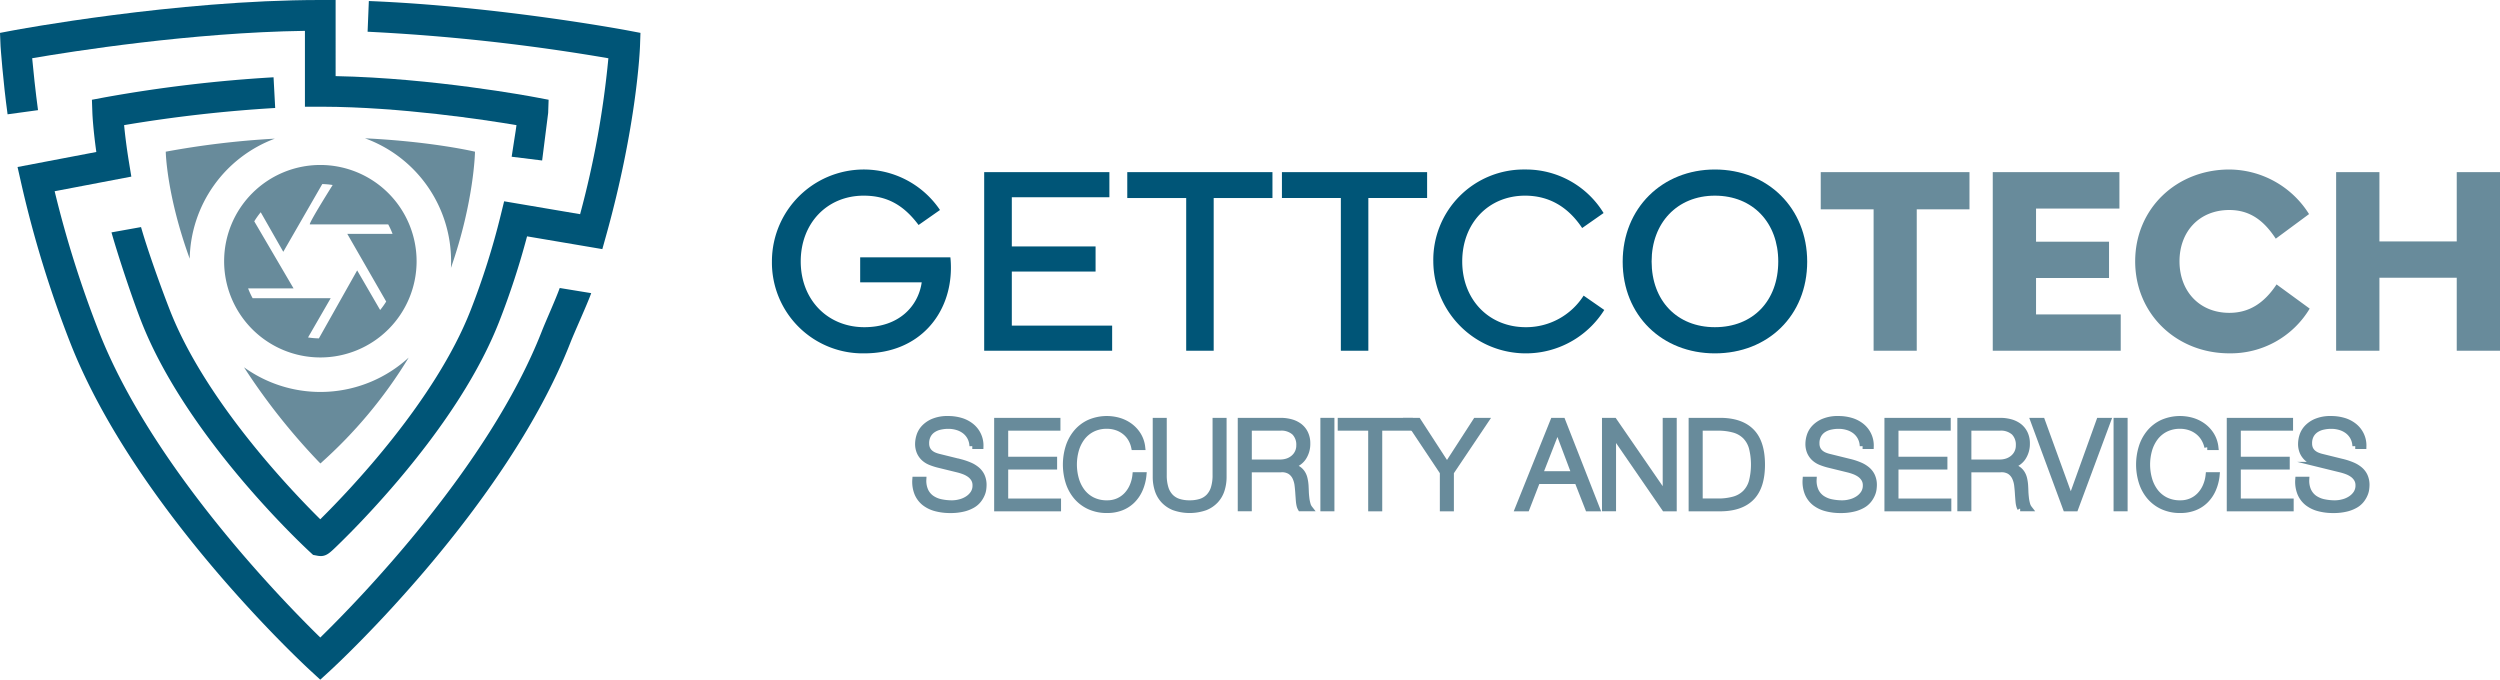 <svg id="Group_2" data-name="Group 2" xmlns="http://www.w3.org/2000/svg" xmlns:xlink="http://www.w3.org/1999/xlink" width="659.614" height="179.329" viewBox="0 0 659.614 179.329">
  <defs>
    <clipPath id="clip-path">
      <rect id="Rectangle_5" data-name="Rectangle 5" width="659.614" height="179.329" fill="none"/>
    </clipPath>
  </defs>
  <g id="Group_1" data-name="Group 1" clip-path="url(#clip-path)">
    <path id="Path_1" data-name="Path 1" d="M203.67,68.976a24.245,24.245,0,0,1,44.343-13.568l-5.652,3.956c-3.886-5.2-8.262-7.738-14.473-7.738-9.681,0-16.618,7.288-16.618,17.35,0,10.1,7.075,17.351,16.792,17.351,9.058,0,14.2-5.449,15.13-11.833H226.954V67.9h23.8a24.677,24.677,0,0,1,.139,2.744c0,12.248-8.4,22.587-22.834,22.587A23.959,23.959,0,0,1,203.67,68.976" fill="#057"/>
    <path id="Path_2" data-name="Path 2" d="M259.674,45.416h33.035v6.626H266.962V65.021h22.1v6.626h-22.1V85.912h26.473v6.626H259.674Z" fill="#057"/>
    <path id="Path_3" data-name="Path 3" d="M297.426,45.416h38.306V52.25H320.225V92.538h-7.253V52.25H297.426Z" fill="#057"/>
    <path id="Path_4" data-name="Path 4" d="M338.232,45.416h38.306V52.25H361.031V92.538h-7.253V52.25H338.232Z" fill="#057"/>
    <path id="Path_5" data-name="Path 5" d="M402.391,44.722A24.019,24.019,0,0,1,423.1,56.208l-5.652,3.956c-3.783-5.691-8.851-8.539-15.06-8.539-9.683,0-16.585,7.288-16.585,17.35,0,10.1,7.041,17.351,16.757,17.351A17.973,17.973,0,0,0,417.832,78l5.449,3.783a24.419,24.419,0,0,1-45.11-12.807,23.858,23.858,0,0,1,24.22-24.253" fill="#057"/>
    <path id="Path_6" data-name="Path 6" d="M428.139,69.045c0-14.122,10.443-24.323,24.322-24.323,13.983,0,24.357,10.2,24.357,24.323,0,14.225-10.374,24.189-24.357,24.189-13.879,0-24.322-9.964-24.322-24.189m24.322,17.281c10.1,0,16.723-6.977,16.723-17.35,0-10.132-6.626-17.351-16.723-17.351-9.958,0-16.688,7.219-16.688,17.351,0,10.373,6.73,17.35,16.688,17.35" fill="#057"/>
    <path id="Path_7" data-name="Path 7" d="M480.394,45.416h39.245v9.82H505.725v37.3H494.343v-37.3H480.394Z" fill="#688b9b"/>
    <path id="Path_8" data-name="Path 8" d="M525.78,45.416H559.2v9.612h-22V63.77h19.259v9.578H537.2V82.96h22.344v9.578H525.78Z" fill="#688b9b"/>
    <path id="Path_9" data-name="Path 9" d="M563.359,68.942c0-13.879,10.863-24.218,24.846-24.218A24.991,24.991,0,0,1,609.23,56.487l-8.777,6.487C597.57,58.6,594,55.409,588.205,55.409c-7.945,0-13.152,5.691-13.152,13.533s5.207,13.6,13.152,13.6c5.237,0,9.192-2.567,12.456-7.5l8.742,6.383a24.3,24.3,0,0,1-21.2,11.8c-13.983,0-24.846-10.409-24.846-24.288" fill="#688b9b"/>
    <path id="Path_10" data-name="Path 10" d="M627.8,45.416V63.7h20.4V45.416h11.417V92.538H648.2V73.279H627.8V92.538H616.378V45.416Z" fill="#688b9b"/>
    <path id="Path_11" data-name="Path 11" d="M244.209,129.514a4.893,4.893,0,0,0,1.607,1.914,6.719,6.719,0,0,0,2.413,1.023,13.991,13.991,0,0,0,2.986.307,8.22,8.22,0,0,0,1.978-.262,6.681,6.681,0,0,0,1.993-.826,5.057,5.057,0,0,0,1.543-1.459,3.7,3.7,0,0,0,.613-2.156,3.168,3.168,0,0,0-.435-1.686,4.056,4.056,0,0,0-1.138-1.2,6.68,6.68,0,0,0-1.537-.791,14.35,14.35,0,0,0-1.657-.5l-5.157-1.265a16.088,16.088,0,0,1-1.958-.648,5.65,5.65,0,0,1-1.671-1.039,4.831,4.831,0,0,1-1.152-1.592,5.4,5.4,0,0,1-.441-2.3,7.28,7.28,0,0,1,.327-1.978,5.555,5.555,0,0,1,1.216-2.141,7.04,7.04,0,0,1,2.448-1.7,9.731,9.731,0,0,1,3.99-.7,11.617,11.617,0,0,1,3.273.45,8.061,8.061,0,0,1,2.725,1.365,6.558,6.558,0,0,1,2.561,5.384h-2.2a5.316,5.316,0,0,0-.6-2.319,5.14,5.14,0,0,0-1.394-1.656,6.172,6.172,0,0,0-1.978-1,8.018,8.018,0,0,0-2.348-.341,9.636,9.636,0,0,0-2.191.242,5.421,5.421,0,0,0-1.849.782,3.992,3.992,0,0,0-1.281,1.409,4.392,4.392,0,0,0-.489,2.17,3.376,3.376,0,0,0,.277,1.415,3.006,3.006,0,0,0,.761,1.018,4.019,4.019,0,0,0,1.123.683,8.574,8.574,0,0,0,1.344.42l5.642,1.394a16.927,16.927,0,0,1,2.319.8,7.628,7.628,0,0,1,1.914,1.167,4.946,4.946,0,0,1,1.295,1.7,5.68,5.68,0,0,1,.47,2.438,8.662,8.662,0,0,1-.079,1.033,5.147,5.147,0,0,1-.391,1.38,6.629,6.629,0,0,1-.875,1.473,5.433,5.433,0,0,1-1.557,1.35,8.913,8.913,0,0,1-2.448.969,14.138,14.138,0,0,1-3.5.376,14.686,14.686,0,0,1-3.8-.47,8.211,8.211,0,0,1-2.982-1.444,6.387,6.387,0,0,1-1.9-2.5,8.18,8.18,0,0,1-.563-3.664h2.205a6.452,6.452,0,0,0,.549,2.982" fill="#688b9b"/>
    <path id="Path_12" data-name="Path 12" d="M244.209,129.514a4.893,4.893,0,0,0,1.607,1.914,6.719,6.719,0,0,0,2.413,1.023,13.991,13.991,0,0,0,2.986.307,8.22,8.22,0,0,0,1.978-.262,6.681,6.681,0,0,0,1.993-.826,5.057,5.057,0,0,0,1.543-1.459,3.7,3.7,0,0,0,.613-2.156,3.168,3.168,0,0,0-.435-1.686,4.056,4.056,0,0,0-1.138-1.2,6.68,6.68,0,0,0-1.537-.791,14.35,14.35,0,0,0-1.657-.5l-5.157-1.265a16.088,16.088,0,0,1-1.958-.648,5.65,5.65,0,0,1-1.671-1.039,4.831,4.831,0,0,1-1.152-1.592,5.4,5.4,0,0,1-.441-2.3,7.28,7.28,0,0,1,.327-1.978,5.555,5.555,0,0,1,1.216-2.141,7.04,7.04,0,0,1,2.448-1.7,9.731,9.731,0,0,1,3.99-.7,11.617,11.617,0,0,1,3.273.45,8.061,8.061,0,0,1,2.725,1.365,6.558,6.558,0,0,1,2.561,5.384h-2.2a5.316,5.316,0,0,0-.6-2.319,5.14,5.14,0,0,0-1.394-1.656,6.172,6.172,0,0,0-1.978-1,8.018,8.018,0,0,0-2.348-.341,9.636,9.636,0,0,0-2.191.242,5.421,5.421,0,0,0-1.849.782,3.992,3.992,0,0,0-1.281,1.409,4.392,4.392,0,0,0-.489,2.17,3.376,3.376,0,0,0,.277,1.415,3.006,3.006,0,0,0,.761,1.018,4.019,4.019,0,0,0,1.123.683,8.574,8.574,0,0,0,1.344.42l5.642,1.394a16.927,16.927,0,0,1,2.319.8,7.628,7.628,0,0,1,1.914,1.167,4.946,4.946,0,0,1,1.295,1.7,5.68,5.68,0,0,1,.47,2.438,8.662,8.662,0,0,1-.079,1.033,5.147,5.147,0,0,1-.391,1.38,6.629,6.629,0,0,1-.875,1.473,5.433,5.433,0,0,1-1.557,1.35,8.913,8.913,0,0,1-2.448.969,14.138,14.138,0,0,1-3.5.376,14.686,14.686,0,0,1-3.8-.47,8.211,8.211,0,0,1-2.982-1.444,6.387,6.387,0,0,1-1.9-2.5,8.18,8.18,0,0,1-.563-3.664h2.205a6.452,6.452,0,0,0,.549,2.982" fill="none" stroke="#688b9b" stroke-miterlimit="10" stroke-width="1.5"/>
    <path id="Path_13" data-name="Path 13" d="M279.04,111v1.884H265.259v8.366h12.906v1.879H265.259v9.148H279.2v1.879H263.054V111Z" fill="#688b9b"/>
    <path id="Path_14" data-name="Path 14" d="M279.04,111v1.884H265.259v8.366h12.906v1.879H265.259v9.148H279.2v1.879H263.054V111Z" fill="none" stroke="#688b9b" stroke-miterlimit="10" stroke-width="1.5"/>
    <path id="Path_15" data-name="Path 15" d="M298.256,115.617a6.513,6.513,0,0,0-1.622-1.764,7.051,7.051,0,0,0-2.106-1.088,7.843,7.843,0,0,0-2.418-.377,8.306,8.306,0,0,0-3.956.881,7.814,7.814,0,0,0-2.709,2.318,9.97,9.97,0,0,0-1.558,3.259,14.123,14.123,0,0,0,0,7.442,9.946,9.946,0,0,0,1.558,3.273,7.817,7.817,0,0,0,2.709,2.319,8.365,8.365,0,0,0,3.956.875,7.009,7.009,0,0,0,2.917-.583,6.914,6.914,0,0,0,2.24-1.588,8.1,8.1,0,0,0,1.523-2.353,9.748,9.748,0,0,0,.747-2.9h2.205a12.41,12.41,0,0,1-1,3.862,9.441,9.441,0,0,1-2.012,2.917,8.51,8.51,0,0,1-2.9,1.85,10.128,10.128,0,0,1-3.713.647,10.937,10.937,0,0,1-4.782-.989,9.849,9.849,0,0,1-3.421-2.64,11.228,11.228,0,0,1-2.047-3.827,15.768,15.768,0,0,1,0-9.148,11.388,11.388,0,0,1,2.047-3.841,9.865,9.865,0,0,1,3.421-2.661,11.608,11.608,0,0,1,8.011-.5,9.426,9.426,0,0,1,2.853,1.444,8.513,8.513,0,0,1,2.141,2.354A7.839,7.839,0,0,1,301.415,118H299.21a7.327,7.327,0,0,0-.954-2.383" fill="#688b9b"/>
    <path id="Path_16" data-name="Path 16" d="M298.256,115.617a6.513,6.513,0,0,0-1.622-1.764,7.051,7.051,0,0,0-2.106-1.088,7.843,7.843,0,0,0-2.418-.377,8.306,8.306,0,0,0-3.956.881,7.814,7.814,0,0,0-2.709,2.318,9.97,9.97,0,0,0-1.558,3.259,14.123,14.123,0,0,0,0,7.442,9.946,9.946,0,0,0,1.558,3.273,7.817,7.817,0,0,0,2.709,2.319,8.365,8.365,0,0,0,3.956.875,7.009,7.009,0,0,0,2.917-.583,6.914,6.914,0,0,0,2.24-1.588,8.1,8.1,0,0,0,1.523-2.353,9.748,9.748,0,0,0,.747-2.9h2.205a12.41,12.41,0,0,1-1,3.862,9.441,9.441,0,0,1-2.012,2.917,8.51,8.51,0,0,1-2.9,1.85,10.128,10.128,0,0,1-3.713.647,10.937,10.937,0,0,1-4.782-.989,9.849,9.849,0,0,1-3.421-2.64,11.228,11.228,0,0,1-2.047-3.827,15.768,15.768,0,0,1,0-9.148,11.388,11.388,0,0,1,2.047-3.841,9.865,9.865,0,0,1,3.421-2.661,11.608,11.608,0,0,1,8.011-.5,9.426,9.426,0,0,1,2.853,1.444,8.513,8.513,0,0,1,2.141,2.354A7.839,7.839,0,0,1,301.415,118H299.21a7.327,7.327,0,0,0-.954-2.383" fill="none" stroke="#688b9b" stroke-miterlimit="10" stroke-width="1.5"/>
    <path id="Path_17" data-name="Path 17" d="M307.093,111v14.334a11.277,11.277,0,0,0,.455,3.422,5.7,5.7,0,0,0,1.33,2.3,5.147,5.147,0,0,0,2.141,1.3,9.247,9.247,0,0,0,2.853.4,9.434,9.434,0,0,0,2.888-.4,5.174,5.174,0,0,0,2.136-1.3,5.669,5.669,0,0,0,1.33-2.3,11.309,11.309,0,0,0,.455-3.422V111h2.2v14.824a11.259,11.259,0,0,1-.5,3.387,7.36,7.36,0,0,1-1.588,2.8,7.527,7.527,0,0,1-2.788,1.9,12.5,12.5,0,0,1-8.238,0,7.58,7.58,0,0,1-2.789-1.9,7.345,7.345,0,0,1-1.587-2.8,11.259,11.259,0,0,1-.5-3.387V111Z" fill="#688b9b"/>
    <path id="Path_18" data-name="Path 18" d="M307.093,111v14.334a11.277,11.277,0,0,0,.455,3.422,5.7,5.7,0,0,0,1.33,2.3,5.147,5.147,0,0,0,2.141,1.3,9.247,9.247,0,0,0,2.853.4,9.434,9.434,0,0,0,2.888-.4,5.174,5.174,0,0,0,2.136-1.3,5.669,5.669,0,0,0,1.33-2.3,11.309,11.309,0,0,0,.455-3.422V111h2.2v14.824a11.259,11.259,0,0,1-.5,3.387,7.36,7.36,0,0,1-1.588,2.8,7.527,7.527,0,0,1-2.788,1.9,12.5,12.5,0,0,1-8.238,0,7.58,7.58,0,0,1-2.789-1.9,7.345,7.345,0,0,1-1.587-2.8,11.259,11.259,0,0,1-.5-3.387V111Z" fill="none" stroke="#688b9b" stroke-miterlimit="10" stroke-width="1.5"/>
    <path id="Path_19" data-name="Path 19" d="M337.937,111a10.058,10.058,0,0,1,2.7.356,6.568,6.568,0,0,1,2.24,1.083,5.255,5.255,0,0,1,1.523,1.884,6.03,6.03,0,0,1,.568,2.705,6.517,6.517,0,0,1-1.137,3.832,5.17,5.17,0,0,1-3.372,2.071v.065a5.191,5.191,0,0,1,1.884.6,3.827,3.827,0,0,1,1.216,1.118,4.583,4.583,0,0,1,.677,1.572,11.183,11.183,0,0,1,.277,1.933c.02.386.045.861.065,1.424s.064,1.133.133,1.7a9.924,9.924,0,0,0,.307,1.622,3.021,3.021,0,0,0,.568,1.187h-2.432a2.868,2.868,0,0,1-.312-.8,7.674,7.674,0,0,1-.163-.974c-.03-.332-.059-.663-.079-.989s-.045-.6-.064-.841c-.045-.826-.114-1.641-.213-2.452a6.706,6.706,0,0,0-.613-2.171,3.842,3.842,0,0,0-1.365-1.538,4.085,4.085,0,0,0-2.448-.519h-8.366v10.28h-2.205V111Zm-.163,10.992a6.041,6.041,0,0,0,1.914-.306,4.827,4.827,0,0,0,1.587-.895,4.206,4.206,0,0,0,1.493-3.3,4.579,4.579,0,0,0-1.231-3.378,5.128,5.128,0,0,0-3.763-1.231h-8.238v9.113Z" fill="#688b9b"/>
    <path id="Path_20" data-name="Path 20" d="M337.937,111a10.058,10.058,0,0,1,2.7.356,6.568,6.568,0,0,1,2.24,1.083,5.255,5.255,0,0,1,1.523,1.884,6.03,6.03,0,0,1,.568,2.705,6.517,6.517,0,0,1-1.137,3.832,5.17,5.17,0,0,1-3.372,2.071v.065a5.191,5.191,0,0,1,1.884.6,3.827,3.827,0,0,1,1.216,1.118,4.583,4.583,0,0,1,.677,1.572,11.183,11.183,0,0,1,.277,1.933c.02.386.045.861.065,1.424s.064,1.133.133,1.7a9.924,9.924,0,0,0,.307,1.622,3.021,3.021,0,0,0,.568,1.187h-2.432a2.868,2.868,0,0,1-.312-.8,7.674,7.674,0,0,1-.163-.974c-.03-.332-.059-.663-.079-.989s-.045-.6-.064-.841c-.045-.826-.114-1.641-.213-2.452a6.706,6.706,0,0,0-.613-2.171,3.842,3.842,0,0,0-1.365-1.538,4.085,4.085,0,0,0-2.448-.519h-8.366v10.28h-2.205V111Zm-.163,10.992a6.041,6.041,0,0,0,1.914-.306,4.827,4.827,0,0,0,1.587-.895,4.206,4.206,0,0,0,1.493-3.3,4.579,4.579,0,0,0-1.231-3.378,5.128,5.128,0,0,0-3.763-1.231h-8.238v9.113Z" fill="none" stroke="#688b9b" stroke-miterlimit="10" stroke-width="1.5"/>
    <rect id="Rectangle_1" data-name="Rectangle 1" width="2.205" height="23.156" transform="translate(349.126 110.998)" fill="#688b9b"/>
    <rect id="Rectangle_2" data-name="Rectangle 2" width="2.205" height="23.156" transform="translate(349.126 110.998)" fill="none" stroke="#688b9b" stroke-miterlimit="10" stroke-width="1.5"/>
    <path id="Path_21" data-name="Path 21" d="M372.021,111v1.884h-8.075v21.272h-2.205V112.879H353.7V111Z" fill="#688b9b"/>
    <path id="Path_22" data-name="Path 22" d="M372.021,111v1.884h-8.075v21.272h-2.205V112.879H353.7V111Z" fill="none" stroke="#688b9b" stroke-miterlimit="10" stroke-width="1.5"/>
    <path id="Path_23" data-name="Path 23" d="M371.567,111h2.6l7.619,11.739L389.372,111H392l-9.148,13.622v9.534h-2.205v-9.534Z" fill="#688b9b"/>
    <path id="Path_24" data-name="Path 24" d="M371.567,111h2.6l7.619,11.739L389.372,111H392l-9.148,13.622v9.534h-2.205v-9.534Z" fill="none" stroke="#688b9b" stroke-miterlimit="10" stroke-width="1.5"/>
    <path id="Path_25" data-name="Path 25" d="M412.269,110.994l9.078,23.16h-2.368l-2.819-7.2H405.619l-2.789,7.2H400.5l9.306-23.16Zm3.145,14.077L410.939,113.2,406.3,125.071Z" fill="#688b9b"/>
    <path id="Path_26" data-name="Path 26" d="M412.269,110.994l9.078,23.16h-2.368l-2.819-7.2H405.619l-2.789,7.2H400.5l9.306-23.16Zm3.145,14.077L410.939,113.2,406.3,125.071Z" fill="none" stroke="#688b9b" stroke-miterlimit="10" stroke-width="1.5"/>
    <path id="Path_27" data-name="Path 27" d="M425.889,111l13.489,19.59h.069V111h2.2v23.156h-2.467L425.7,114.565h-.064v19.586h-2.21V111Z" fill="#688b9b"/>
    <path id="Path_28" data-name="Path 28" d="M425.889,111l13.489,19.59h.069V111h2.2v23.156h-2.467L425.7,114.565h-.064v19.586h-2.21V111Z" fill="none" stroke="#688b9b" stroke-miterlimit="10" stroke-width="1.5"/>
    <path id="Path_29" data-name="Path 29" d="M454.3,111q5.287.133,7.96,2.966t2.675,8.614q0,5.771-2.675,8.608t-7.96,2.967h-8.011V111Zm-1.1,21.276a15.2,15.2,0,0,0,4.3-.534,6.835,6.835,0,0,0,2.967-1.706,6.928,6.928,0,0,0,1.72-3.016,18.248,18.248,0,0,0,0-8.885,6.99,6.99,0,0,0-1.72-3.017,6.877,6.877,0,0,0-2.967-1.7,15.2,15.2,0,0,0-4.3-.534h-4.7v19.393Z" fill="#688b9b"/>
    <path id="Path_30" data-name="Path 30" d="M454.3,111q5.287.133,7.96,2.966t2.675,8.614q0,5.771-2.675,8.608t-7.96,2.967h-8.011V111Zm-1.1,21.276a15.2,15.2,0,0,0,4.3-.534,6.835,6.835,0,0,0,2.967-1.706,6.928,6.928,0,0,0,1.72-3.016,18.248,18.248,0,0,0,0-8.885,6.99,6.99,0,0,0-1.72-3.017,6.877,6.877,0,0,0-2.967-1.7,15.2,15.2,0,0,0-4.3-.534h-4.7v19.393Z" fill="none" stroke="#688b9b" stroke-miterlimit="10" stroke-width="1.5"/>
    <path id="Path_31" data-name="Path 31" d="M479.109,129.514a4.893,4.893,0,0,0,1.607,1.914,6.757,6.757,0,0,0,2.413,1.023,13.992,13.992,0,0,0,2.986.307,8.189,8.189,0,0,0,1.978-.262,6.681,6.681,0,0,0,1.993-.826,5.057,5.057,0,0,0,1.543-1.459,3.706,3.706,0,0,0,.618-2.156,3.17,3.17,0,0,0-.44-1.686,4.056,4.056,0,0,0-1.138-1.2,6.68,6.68,0,0,0-1.537-.791,14.35,14.35,0,0,0-1.657-.5l-5.152-1.265a15.881,15.881,0,0,1-1.963-.648,5.65,5.65,0,0,1-1.671-1.039,4.919,4.919,0,0,1-1.153-1.592,5.414,5.414,0,0,1-.435-2.3,7.252,7.252,0,0,1,.322-1.978,5.555,5.555,0,0,1,1.216-2.141,7.04,7.04,0,0,1,2.448-1.7,9.731,9.731,0,0,1,3.99-.7,11.678,11.678,0,0,1,3.278.45,8.083,8.083,0,0,1,2.72,1.365,6.558,6.558,0,0,1,2.561,5.384h-2.2a5.316,5.316,0,0,0-.6-2.319,5.152,5.152,0,0,0-1.394-1.656,6.172,6.172,0,0,0-1.978-1,8.018,8.018,0,0,0-2.348-.341,9.668,9.668,0,0,0-2.191.242,5.421,5.421,0,0,0-1.849.782,4.039,4.039,0,0,0-1.281,1.409,4.392,4.392,0,0,0-.484,2.17,3.377,3.377,0,0,0,.272,1.415,3.006,3.006,0,0,0,.761,1.018,4.018,4.018,0,0,0,1.123.683,8.574,8.574,0,0,0,1.344.42l5.642,1.394a16.93,16.93,0,0,1,2.319.8,7.628,7.628,0,0,1,1.914,1.167,4.946,4.946,0,0,1,1.295,1.7,5.678,5.678,0,0,1,.475,2.438,8.859,8.859,0,0,1-.084,1.033,5.148,5.148,0,0,1-.391,1.38,6.629,6.629,0,0,1-.875,1.473,5.433,5.433,0,0,1-1.557,1.35,8.913,8.913,0,0,1-2.448.969,14.138,14.138,0,0,1-3.5.376,14.62,14.62,0,0,1-3.792-.47,8.235,8.235,0,0,1-2.987-1.444,6.387,6.387,0,0,1-1.9-2.5,8.18,8.18,0,0,1-.563-3.664h2.2a6.452,6.452,0,0,0,.549,2.982" fill="#688b9b"/>
    <path id="Path_32" data-name="Path 32" d="M479.109,129.514a4.893,4.893,0,0,0,1.607,1.914,6.757,6.757,0,0,0,2.413,1.023,13.992,13.992,0,0,0,2.986.307,8.189,8.189,0,0,0,1.978-.262,6.681,6.681,0,0,0,1.993-.826,5.057,5.057,0,0,0,1.543-1.459,3.706,3.706,0,0,0,.618-2.156,3.17,3.17,0,0,0-.44-1.686,4.056,4.056,0,0,0-1.138-1.2,6.68,6.68,0,0,0-1.537-.791,14.35,14.35,0,0,0-1.657-.5l-5.152-1.265a15.881,15.881,0,0,1-1.963-.648,5.65,5.65,0,0,1-1.671-1.039,4.919,4.919,0,0,1-1.153-1.592,5.414,5.414,0,0,1-.435-2.3,7.252,7.252,0,0,1,.322-1.978,5.555,5.555,0,0,1,1.216-2.141,7.04,7.04,0,0,1,2.448-1.7,9.731,9.731,0,0,1,3.99-.7,11.678,11.678,0,0,1,3.278.45,8.083,8.083,0,0,1,2.72,1.365,6.558,6.558,0,0,1,2.561,5.384h-2.2a5.316,5.316,0,0,0-.6-2.319,5.152,5.152,0,0,0-1.394-1.656,6.172,6.172,0,0,0-1.978-1,8.018,8.018,0,0,0-2.348-.341,9.668,9.668,0,0,0-2.191.242,5.421,5.421,0,0,0-1.849.782,4.039,4.039,0,0,0-1.281,1.409,4.392,4.392,0,0,0-.484,2.17,3.377,3.377,0,0,0,.272,1.415,3.006,3.006,0,0,0,.761,1.018,4.018,4.018,0,0,0,1.123.683,8.574,8.574,0,0,0,1.344.42l5.642,1.394a16.93,16.93,0,0,1,2.319.8,7.628,7.628,0,0,1,1.914,1.167,4.946,4.946,0,0,1,1.295,1.7,5.678,5.678,0,0,1,.475,2.438,8.859,8.859,0,0,1-.084,1.033,5.148,5.148,0,0,1-.391,1.38,6.629,6.629,0,0,1-.875,1.473,5.433,5.433,0,0,1-1.557,1.35,8.913,8.913,0,0,1-2.448.969,14.138,14.138,0,0,1-3.5.376,14.62,14.62,0,0,1-3.792-.47,8.235,8.235,0,0,1-2.987-1.444,6.387,6.387,0,0,1-1.9-2.5,8.18,8.18,0,0,1-.563-3.664h2.2a6.452,6.452,0,0,0,.549,2.982" fill="none" stroke="#688b9b" stroke-miterlimit="10" stroke-width="1.5"/>
    <path id="Path_33" data-name="Path 33" d="M513.941,111v1.884H500.155v8.366h12.911v1.879H500.155v9.148H514.1v1.879H497.95V111Z" fill="#688b9b"/>
    <path id="Path_34" data-name="Path 34" d="M513.941,111v1.884H500.155v8.366h12.911v1.879H500.155v9.148H514.1v1.879H497.95V111Z" fill="none" stroke="#688b9b" stroke-miterlimit="10" stroke-width="1.5"/>
    <path id="Path_35" data-name="Path 35" d="M527.789,111a10.129,10.129,0,0,1,2.711.356,6.592,6.592,0,0,1,2.234,1.083,5.268,5.268,0,0,1,1.524,1.884,6.03,6.03,0,0,1,.568,2.705,6.514,6.514,0,0,1-1.133,3.832,5.192,5.192,0,0,1-3.372,2.071v.065a5.162,5.162,0,0,1,1.88.6,3.827,3.827,0,0,1,1.216,1.118,4.689,4.689,0,0,1,.682,1.572,11.3,11.3,0,0,1,.271,1.933c.026.386.045.861.065,1.424s.07,1.133.133,1.7a10.142,10.142,0,0,0,.307,1.622,3.091,3.091,0,0,0,.568,1.187h-2.432a2.932,2.932,0,0,1-.307-.8,6.112,6.112,0,0,1-.162-.974c-.036-.332-.06-.663-.084-.989s-.046-.6-.065-.841c-.039-.826-.114-1.641-.208-2.452a6.861,6.861,0,0,0-.617-2.171,3.845,3.845,0,0,0-1.36-1.538,4.113,4.113,0,0,0-2.453-.519h-8.367v10.28h-2.205V111Zm-.162,10.992a5.985,5.985,0,0,0,1.913-.306,4.792,4.792,0,0,0,1.588-.895,4.193,4.193,0,0,0,1.492-3.3,4.579,4.579,0,0,0-1.231-3.378,5.125,5.125,0,0,0-3.762-1.231h-8.239v9.113Z" fill="#688b9b"/>
    <path id="Path_36" data-name="Path 36" d="M527.789,111a10.129,10.129,0,0,1,2.711.356,6.592,6.592,0,0,1,2.234,1.083,5.268,5.268,0,0,1,1.524,1.884,6.03,6.03,0,0,1,.568,2.705,6.514,6.514,0,0,1-1.133,3.832,5.192,5.192,0,0,1-3.372,2.071v.065a5.162,5.162,0,0,1,1.88.6,3.827,3.827,0,0,1,1.216,1.118,4.689,4.689,0,0,1,.682,1.572,11.3,11.3,0,0,1,.271,1.933c.026.386.045.861.065,1.424s.07,1.133.133,1.7a10.142,10.142,0,0,0,.307,1.622,3.091,3.091,0,0,0,.568,1.187h-2.432a2.932,2.932,0,0,1-.307-.8,6.112,6.112,0,0,1-.162-.974c-.036-.332-.06-.663-.084-.989s-.046-.6-.065-.841c-.039-.826-.114-1.641-.208-2.452a6.861,6.861,0,0,0-.617-2.171,3.845,3.845,0,0,0-1.36-1.538,4.113,4.113,0,0,0-2.453-.519h-8.367v10.28h-2.205V111Zm-.162,10.992a5.985,5.985,0,0,0,1.913-.306,4.792,4.792,0,0,0,1.588-.895,4.193,4.193,0,0,0,1.492-3.3,4.579,4.579,0,0,0-1.231-3.378,5.125,5.125,0,0,0-3.762-1.231h-8.239v9.113Z" fill="none" stroke="#688b9b" stroke-miterlimit="10" stroke-width="1.5"/>
    <path id="Path_37" data-name="Path 37" d="M538.815,111l7.526,20.723h.064L553.861,111H556.2l-8.6,23.156H545.04L536.481,111Z" fill="#688b9b"/>
    <path id="Path_38" data-name="Path 38" d="M538.815,111l7.526,20.723h.064L553.861,111H556.2l-8.6,23.156H545.04L536.481,111Z" fill="none" stroke="#688b9b" stroke-miterlimit="10" stroke-width="1.5"/>
    <rect id="Rectangle_3" data-name="Rectangle 3" width="2.205" height="23.156" transform="translate(558.406 110.998)" fill="#688b9b"/>
    <rect id="Rectangle_4" data-name="Rectangle 4" width="2.205" height="23.156" transform="translate(558.406 110.998)" fill="none" stroke="#688b9b" stroke-miterlimit="10" stroke-width="1.5"/>
    <path id="Path_39" data-name="Path 39" d="M581.414,115.617a6.513,6.513,0,0,0-1.622-1.764,7.051,7.051,0,0,0-2.106-1.088,7.843,7.843,0,0,0-2.418-.377,8.306,8.306,0,0,0-3.956.881,7.813,7.813,0,0,0-2.709,2.318,9.97,9.97,0,0,0-1.558,3.259,14.124,14.124,0,0,0,0,7.442,9.946,9.946,0,0,0,1.558,3.273,7.816,7.816,0,0,0,2.709,2.319,8.365,8.365,0,0,0,3.956.875,7.009,7.009,0,0,0,2.917-.583,6.914,6.914,0,0,0,2.24-1.588,8.1,8.1,0,0,0,1.523-2.353,9.749,9.749,0,0,0,.747-2.9H584.9a12.411,12.411,0,0,1-1,3.862,9.44,9.44,0,0,1-2.012,2.917,8.51,8.51,0,0,1-2.9,1.85,10.109,10.109,0,0,1-3.713.647,10.937,10.937,0,0,1-4.782-.989,9.848,9.848,0,0,1-3.421-2.64,11.133,11.133,0,0,1-2.042-3.827,15.658,15.658,0,0,1,0-9.148,11.29,11.29,0,0,1,2.042-3.841,9.865,9.865,0,0,1,3.421-2.661,11.608,11.608,0,0,1,8.011-.5,9.426,9.426,0,0,1,2.853,1.444,8.436,8.436,0,0,1,2.141,2.354A7.839,7.839,0,0,1,584.573,118h-2.2a7.446,7.446,0,0,0-.959-2.383" fill="#688b9b"/>
    <path id="Path_40" data-name="Path 40" d="M581.414,115.617a6.513,6.513,0,0,0-1.622-1.764,7.051,7.051,0,0,0-2.106-1.088,7.843,7.843,0,0,0-2.418-.377,8.306,8.306,0,0,0-3.956.881,7.813,7.813,0,0,0-2.709,2.318,9.97,9.97,0,0,0-1.558,3.259,14.124,14.124,0,0,0,0,7.442,9.946,9.946,0,0,0,1.558,3.273,7.816,7.816,0,0,0,2.709,2.319,8.365,8.365,0,0,0,3.956.875,7.009,7.009,0,0,0,2.917-.583,6.914,6.914,0,0,0,2.24-1.588,8.1,8.1,0,0,0,1.523-2.353,9.749,9.749,0,0,0,.747-2.9H584.9a12.411,12.411,0,0,1-1,3.862,9.44,9.44,0,0,1-2.012,2.917,8.51,8.51,0,0,1-2.9,1.85,10.109,10.109,0,0,1-3.713.647,10.937,10.937,0,0,1-4.782-.989,9.848,9.848,0,0,1-3.421-2.64,11.133,11.133,0,0,1-2.042-3.827,15.658,15.658,0,0,1,0-9.148,11.29,11.29,0,0,1,2.042-3.841,9.865,9.865,0,0,1,3.421-2.661,11.608,11.608,0,0,1,8.011-.5,9.426,9.426,0,0,1,2.853,1.444,8.436,8.436,0,0,1,2.141,2.354A7.839,7.839,0,0,1,584.573,118h-2.2a7.446,7.446,0,0,0-.959-2.383" fill="none" stroke="#688b9b" stroke-miterlimit="10" stroke-width="1.5"/>
    <path id="Path_41" data-name="Path 41" d="M604.263,111v1.884H590.477v8.366h12.911v1.879H590.477v9.148h13.949v1.879H588.272V111Z" fill="#688b9b"/>
    <path id="Path_42" data-name="Path 42" d="M604.263,111v1.884H590.477v8.366h12.911v1.879H590.477v9.148h13.949v1.879H588.272V111Z" fill="none" stroke="#688b9b" stroke-miterlimit="10" stroke-width="1.5"/>
    <path id="Path_43" data-name="Path 43" d="M609.094,129.514a4.893,4.893,0,0,0,1.607,1.914,6.757,6.757,0,0,0,2.413,1.023,13.991,13.991,0,0,0,2.986.307,8.189,8.189,0,0,0,1.978-.262,6.681,6.681,0,0,0,1.993-.826,5.056,5.056,0,0,0,1.543-1.459,3.707,3.707,0,0,0,.618-2.156,3.17,3.17,0,0,0-.44-1.686,4.055,4.055,0,0,0-1.138-1.2,6.68,6.68,0,0,0-1.537-.791,14.351,14.351,0,0,0-1.657-.5l-5.152-1.265a15.883,15.883,0,0,1-1.963-.648,5.649,5.649,0,0,1-1.671-1.039,4.919,4.919,0,0,1-1.153-1.592,5.414,5.414,0,0,1-.435-2.3,7.252,7.252,0,0,1,.322-1.978,5.554,5.554,0,0,1,1.216-2.141,7.04,7.04,0,0,1,2.448-1.7,9.731,9.731,0,0,1,3.99-.7,11.678,11.678,0,0,1,3.278.45,8.082,8.082,0,0,1,2.72,1.365,6.558,6.558,0,0,1,2.561,5.384h-2.2a5.33,5.33,0,0,0-.6-2.319,5.168,5.168,0,0,0-1.4-1.656,6.172,6.172,0,0,0-1.978-1,8.018,8.018,0,0,0-2.348-.341,9.668,9.668,0,0,0-2.191.242,5.421,5.421,0,0,0-1.849.782,4.039,4.039,0,0,0-1.281,1.409,4.392,4.392,0,0,0-.484,2.17,3.376,3.376,0,0,0,.272,1.415,3.006,3.006,0,0,0,.761,1.018,4.018,4.018,0,0,0,1.123.683,8.574,8.574,0,0,0,1.344.42l5.642,1.394a16.928,16.928,0,0,1,2.319.8,7.628,7.628,0,0,1,1.914,1.167,4.945,4.945,0,0,1,1.295,1.7,5.678,5.678,0,0,1,.475,2.438,8.866,8.866,0,0,1-.084,1.033,5.112,5.112,0,0,1-.391,1.38,6.589,6.589,0,0,1-.875,1.473,5.432,5.432,0,0,1-1.557,1.35,8.913,8.913,0,0,1-2.448.969,14.138,14.138,0,0,1-3.5.376,14.62,14.62,0,0,1-3.792-.47,8.235,8.235,0,0,1-2.987-1.444,6.387,6.387,0,0,1-1.9-2.5,8.18,8.18,0,0,1-.563-3.664h2.2a6.453,6.453,0,0,0,.549,2.982" fill="#688b9b"/>
    <path id="Path_44" data-name="Path 44" d="M609.094,129.514a4.893,4.893,0,0,0,1.607,1.914,6.757,6.757,0,0,0,2.413,1.023,13.991,13.991,0,0,0,2.986.307,8.189,8.189,0,0,0,1.978-.262,6.681,6.681,0,0,0,1.993-.826,5.056,5.056,0,0,0,1.543-1.459,3.707,3.707,0,0,0,.618-2.156,3.17,3.17,0,0,0-.44-1.686,4.055,4.055,0,0,0-1.138-1.2,6.68,6.68,0,0,0-1.537-.791,14.351,14.351,0,0,0-1.657-.5l-5.152-1.265a15.883,15.883,0,0,1-1.963-.648,5.649,5.649,0,0,1-1.671-1.039,4.919,4.919,0,0,1-1.153-1.592,5.414,5.414,0,0,1-.435-2.3,7.252,7.252,0,0,1,.322-1.978,5.554,5.554,0,0,1,1.216-2.141,7.04,7.04,0,0,1,2.448-1.7,9.731,9.731,0,0,1,3.99-.7,11.678,11.678,0,0,1,3.278.45,8.082,8.082,0,0,1,2.72,1.365,6.558,6.558,0,0,1,2.561,5.384h-2.2a5.33,5.33,0,0,0-.6-2.319,5.168,5.168,0,0,0-1.4-1.656,6.172,6.172,0,0,0-1.978-1,8.018,8.018,0,0,0-2.348-.341,9.668,9.668,0,0,0-2.191.242,5.421,5.421,0,0,0-1.849.782,4.039,4.039,0,0,0-1.281,1.409,4.392,4.392,0,0,0-.484,2.17,3.376,3.376,0,0,0,.272,1.415,3.006,3.006,0,0,0,.761,1.018,4.018,4.018,0,0,0,1.123.683,8.574,8.574,0,0,0,1.344.42l5.642,1.394a16.928,16.928,0,0,1,2.319.8,7.628,7.628,0,0,1,1.914,1.167,4.945,4.945,0,0,1,1.295,1.7,5.678,5.678,0,0,1,.475,2.438,8.866,8.866,0,0,1-.084,1.033,5.112,5.112,0,0,1-.391,1.38,6.589,6.589,0,0,1-.875,1.473,5.432,5.432,0,0,1-1.557,1.35,8.913,8.913,0,0,1-2.448.969,14.138,14.138,0,0,1-3.5.376,14.62,14.62,0,0,1-3.792-.47,8.235,8.235,0,0,1-2.987-1.444,6.387,6.387,0,0,1-1.9-2.5,8.18,8.18,0,0,1-.563-3.664h2.2a6.453,6.453,0,0,0,.549,2.982" fill="none" stroke="#688b9b" stroke-miterlimit="10" stroke-width="1.5"/>
    <path id="Path_45" data-name="Path 45" d="M143.044,42.345,135,41.354c.169-1.361,1.177-7.35,1.269-8.337-8.48-1.428-30.686-4.8-51.179-4.86l-4.637,0V8.139C50.5,8.568,18.9,13.574,8.489,15.363c.2,2.424.94,9.312,1.541,13.7L2,30.161C.786,21.294.156,12.411.147,12.18L0,8.677l3.444-.651C3.868,7.946,46.294,0,84.5,0h4.053V20.084c25.583.492,51.632,5.368,52.774,5.587l3.423.646-.121,3.482c-.005.114-1,7.716-1.588,12.546" fill="#057"/>
    <path id="Path_46" data-name="Path 46" d="M84.5,179.329,81.756,176.8c-1.877-1.731-46.18-42.85-63.229-86.384A293.444,293.444,0,0,1,5.553,48.155l-.924-4.091L25.415,40.1c-.89-6.359-1.033-10.114-1.041-10.3l-.122-3.478,3.423-.646a373.681,373.681,0,0,1,44.5-5.284l.433,8.1a372.807,372.807,0,0,0-39.863,4.523c.218,2.273.6,5.578,1.268,9.682l.638,3.9-20.232,3.86a285.215,285.215,0,0,0,11.664,37c13.987,35.718,48.44,71,58.424,80.748,9.983-9.744,44.442-45.03,58.427-80.748,1.1-2.81,3.739-8.618,4.746-11.47l8.308,1.357c-1.041,2.931-4.371,10.181-5.5,13.075-17.05,43.534-61.353,84.653-63.23,86.384Z" fill="#057"/>
    <path id="Path_47" data-name="Path 47" d="M84.628,146.712a4.763,4.763,0,0,1-.878-.088l-1.142-.214-.853-.79c-1.319-1.214-32.454-30.111-44.463-60.772-2.419-6.178-6.065-17.136-7.879-23.533l7.8-1.4c1.743,6.145,5.309,16.045,7.631,21.979,9.316,23.79,31.82,47.361,39.658,55.115,7.837-7.746,30.333-31.3,39.658-55.115a198.83,198.83,0,0,0,7.955-25.12l.9-3.663,20.043,3.4a246.413,246.413,0,0,0,7.46-41.14A528,528,0,0,0,96.989,8.372l.328-8.1c34.226,1.378,67.907,7.691,68.247,7.754l3.419.647-.121,3.482c-.03.84-.828,20.916-8.955,50.052l-.983,3.52-19.862-3.368a206.511,206.511,0,0,1-7.351,22.491c-5.061,12.92-14.087,27.079-26.826,42.086-4.927,5.8-9.446,10.559-12.365,13.528-1.659,1.685-2.995,2.991-3.822,3.789-1.621,1.558-2.558,2.461-4.07,2.461" fill="#057"/>
    <path id="Path_48" data-name="Path 48" d="M125.328,40.025S114.172,37.354,96.3,36.493a34.5,34.5,0,0,1,22.718,32.429c0,.592-.012,1.184-.042,1.768,6.141-17.59,6.351-30.665,6.351-30.665" fill="#688b9b"/>
    <path id="Path_49" data-name="Path 49" d="M84.53,43.527a25.392,25.392,0,1,0,25.389,25.394A25.42,25.42,0,0,0,84.53,43.527M101.894,79.56a20.516,20.516,0,0,1-1.593,2.235L94.236,71.34l-10.1,17.943a21.361,21.361,0,0,1-2.86-.252l5.972-10.345H66.659a20.328,20.328,0,0,1-1.2-2.6h11.99L67.087,58.4A20.832,20.832,0,0,1,68.792,56l5.951,10.437L85.029,48.563a20.248,20.248,0,0,1,2.743.248C86.281,51.188,81.291,59.2,81.779,59.2h20.647a20.4,20.4,0,0,1,1.147,2.5H91.628Z" fill="#688b9b"/>
    <path id="Path_50" data-name="Path 50" d="M64.381,96.908a168.312,168.312,0,0,0,20.148,25.377,122.039,122.039,0,0,0,23.306-27.943,34.463,34.463,0,0,1-43.454,2.566" fill="#688b9b"/>
    <path id="Path_51" data-name="Path 51" d="M72.512,36.583a226.085,226.085,0,0,0-28.779,3.44s.18,11.349,6.321,28.234A34.5,34.5,0,0,1,72.512,36.583" fill="#688b9b"/>
  </g>
</svg>
